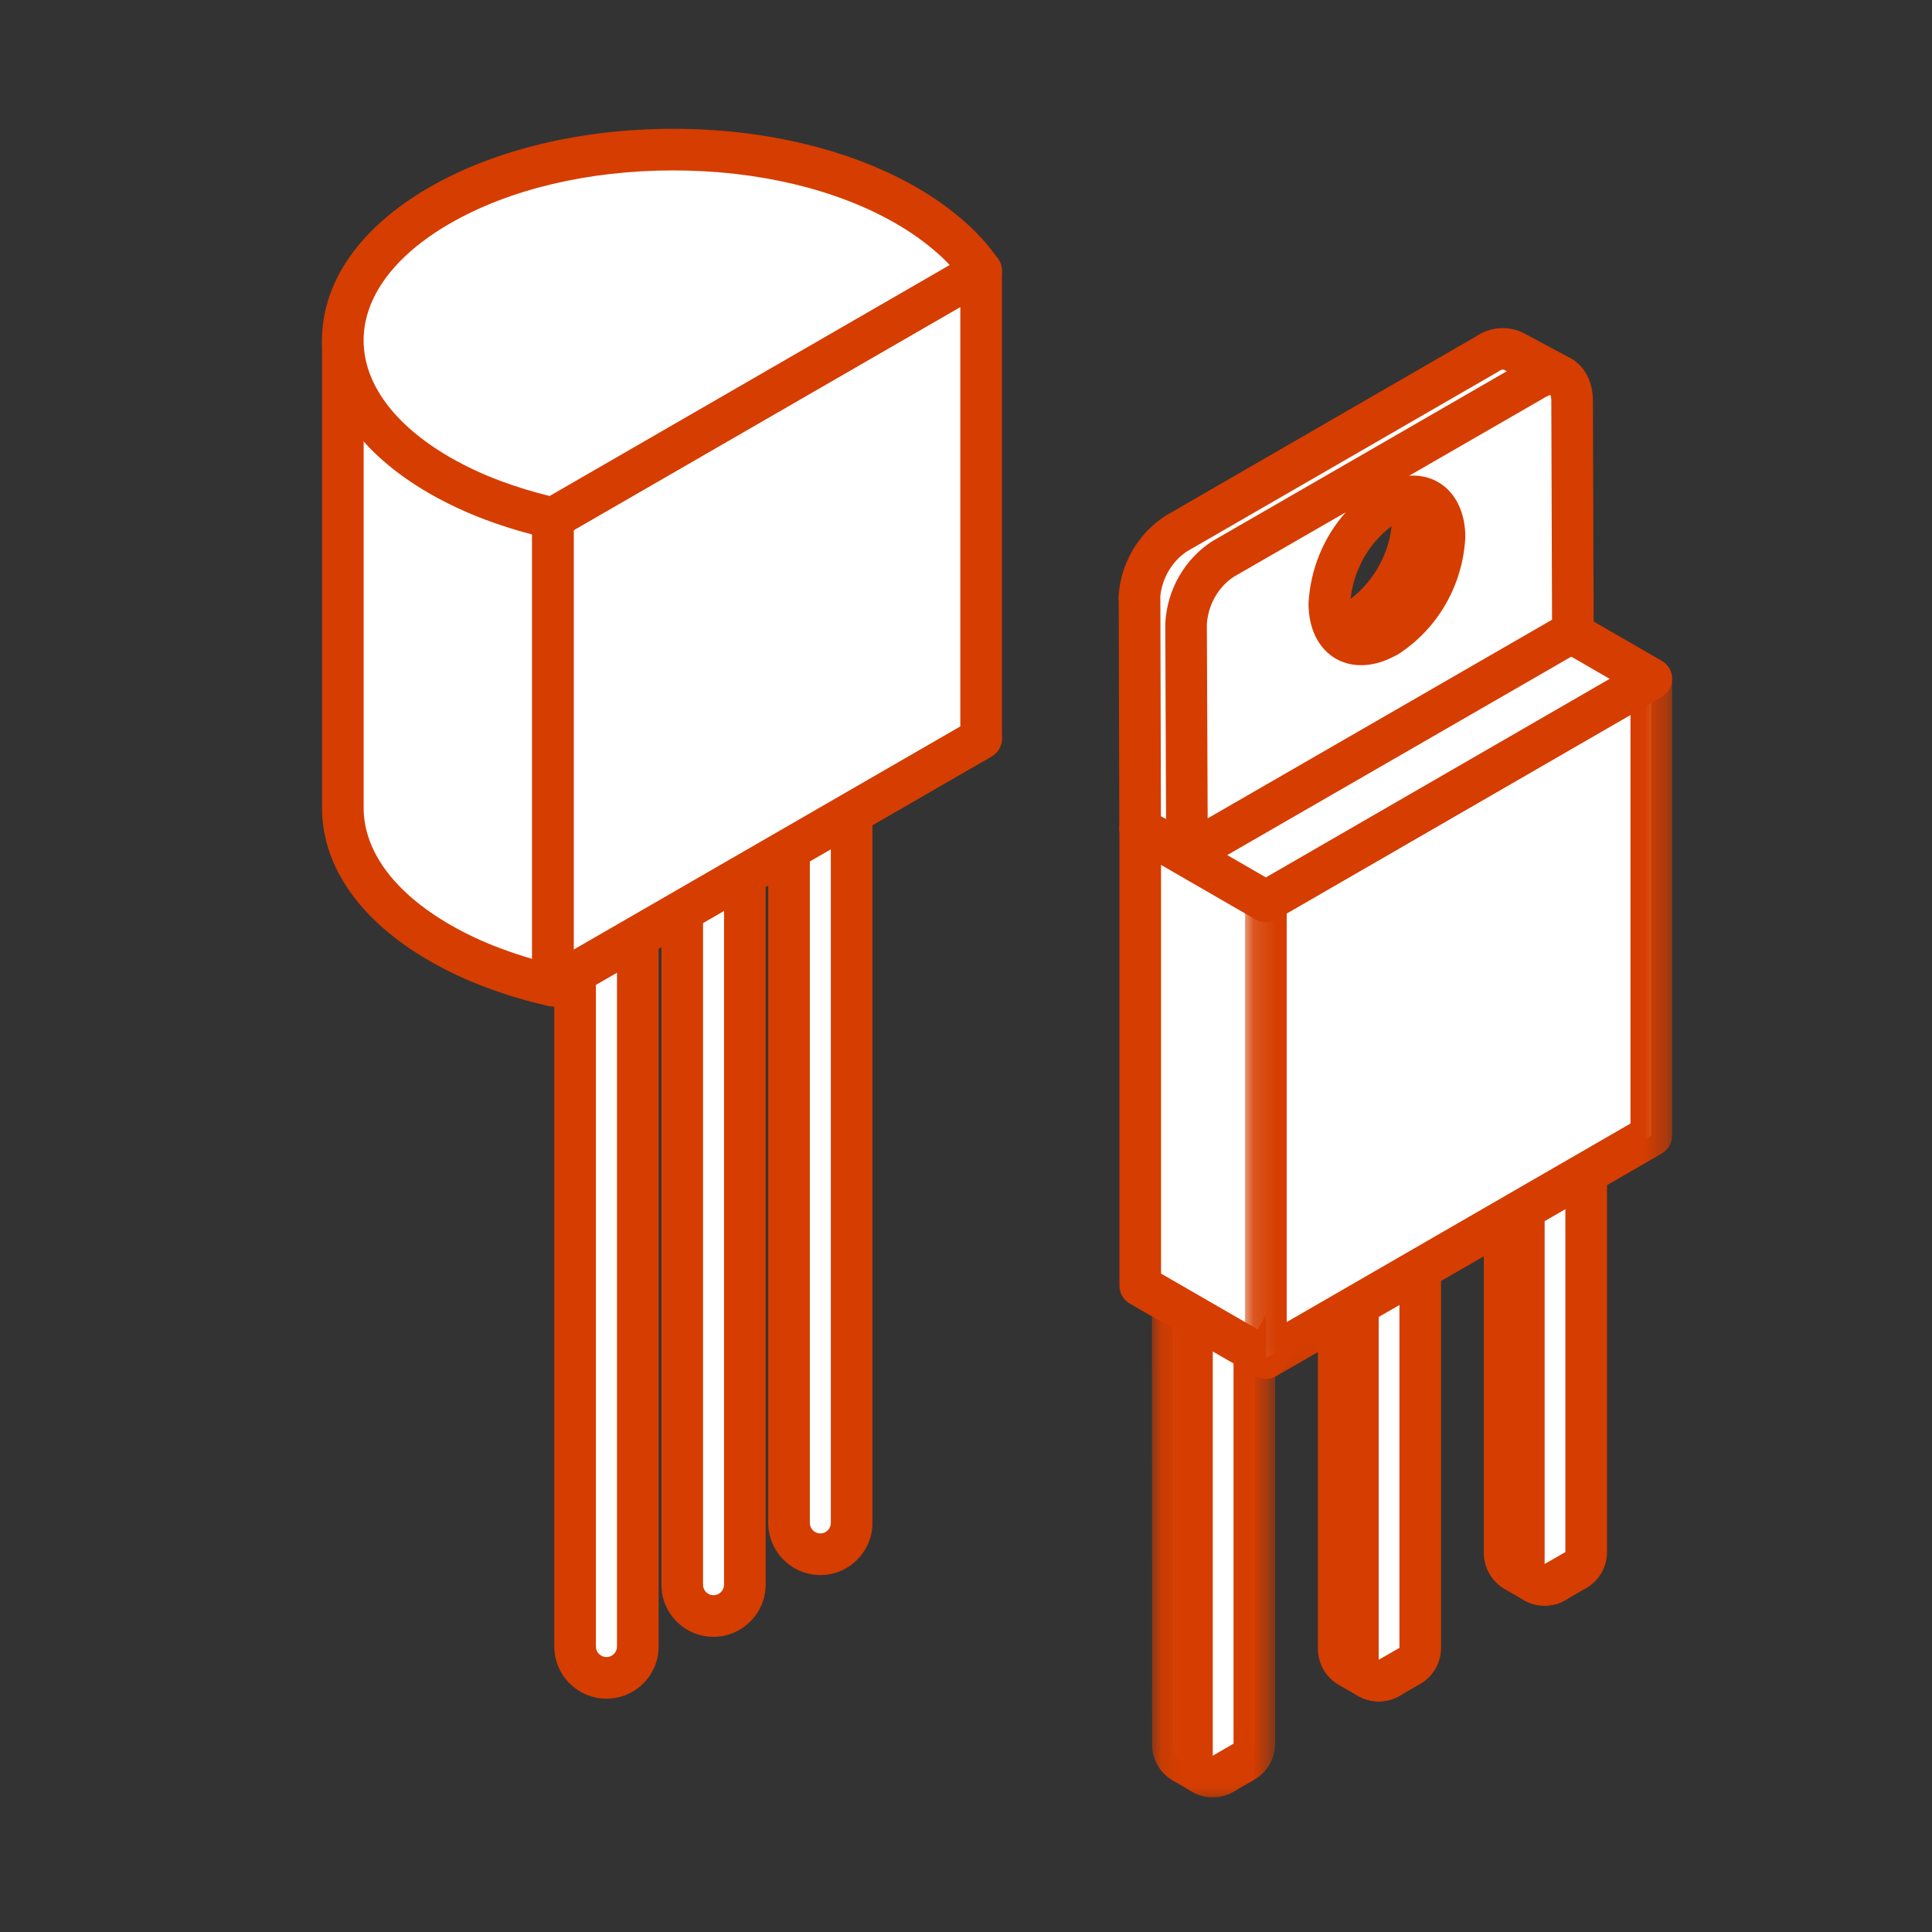 <svg width="84" height="84" viewBox="0 0 84 84" fill="none" xmlns="http://www.w3.org/2000/svg">
<rect x="0" y="0" width="84" height="84" fill="#333333" stroke="none"/>
<g clip-path="url(#clip0_256_11)">
<path fill-rule="evenodd" clip-rule="evenodd" d="M67.157 68.91C67 68.91 66.843 68.869 66.703 68.788L65.869 68.304C65.59 68.141 65.418 67.843 65.418 67.521V42.803C65.418 42.48 65.591 42.182 65.87 42.02C66.01 41.94 66.167 41.899 66.323 41.899C66.479 41.899 66.634 41.939 66.774 42.018L67.608 42.498C67.889 42.659 68.062 42.958 68.062 43.282V68.005C68.062 68.328 67.889 68.627 67.609 68.788C67.469 68.869 67.313 68.91 67.157 68.91Z" fill="white"/>
<path fill-rule="evenodd" clip-rule="evenodd" d="M66.324 40.994C66.011 40.994 65.698 41.075 65.417 41.238C64.858 41.561 64.514 42.158 64.514 42.803V67.521C64.514 68.167 64.858 68.762 65.416 69.087L66.249 69.57C66.531 69.733 66.844 69.814 67.158 69.814C67.47 69.814 67.781 69.734 68.061 69.573C68.621 69.25 68.967 68.652 68.967 68.005V43.282C68.967 42.634 68.621 42.035 68.058 41.713L67.225 41.234C66.945 41.074 66.635 40.994 66.324 40.994ZM66.324 42.803L67.158 43.282V68.005L66.324 67.521V42.803Z" fill="#D63D00"/>
<path fill-rule="evenodd" clip-rule="evenodd" d="M67.157 68.905C67.001 68.905 66.844 68.864 66.704 68.782C66.424 68.621 66.253 68.322 66.253 68V43.214C66.253 42.889 66.425 42.589 66.708 42.427L67.611 41.91C67.751 41.83 67.905 41.791 68.061 41.791C68.217 41.791 68.375 41.831 68.515 41.913C68.794 42.075 68.966 42.373 68.966 42.695V67.482C68.966 67.805 68.793 68.105 68.511 68.266L67.608 68.784C67.468 68.865 67.313 68.905 67.157 68.905Z" fill="white"/>
<path fill-rule="evenodd" clip-rule="evenodd" d="M68.06 40.885C67.75 40.885 67.439 40.966 67.16 41.126L66.257 41.644C65.695 41.966 65.348 42.564 65.348 43.213V68C65.348 68.645 65.692 69.242 66.251 69.565C66.532 69.728 66.845 69.809 67.158 69.809C67.468 69.809 67.779 69.729 68.058 69.569L68.961 69.051C69.523 68.728 69.87 68.13 69.87 67.481V42.694C69.87 42.05 69.526 41.453 68.967 41.13C68.686 40.967 68.373 40.885 68.06 40.885ZM68.06 42.694V67.481L67.158 68V43.213L68.06 42.694Z" fill="#D63D00"/>
<path fill-rule="evenodd" clip-rule="evenodd" d="M59.943 73.07C59.788 73.07 59.632 73.03 59.493 72.95L58.659 72.471C58.378 72.309 58.205 72.011 58.205 71.687V46.968C58.205 46.646 58.377 46.347 58.656 46.186C58.796 46.104 58.953 46.063 59.109 46.063C59.265 46.063 59.42 46.103 59.56 46.184L60.394 46.663C60.675 46.824 60.848 47.123 60.848 47.447V72.165C60.848 72.487 60.676 72.787 60.397 72.948C60.256 73.029 60.1 73.07 59.943 73.07Z" fill="white"/>
<path fill-rule="evenodd" clip-rule="evenodd" d="M59.109 45.159C58.796 45.159 58.483 45.241 58.203 45.403C57.644 45.726 57.3 46.322 57.3 46.968V71.686C57.3 72.334 57.647 72.933 58.208 73.256L59.042 73.734C59.321 73.894 59.632 73.975 59.943 73.975C60.256 73.975 60.569 73.893 60.85 73.731C61.409 73.408 61.753 72.81 61.753 72.166V47.447C61.753 46.798 61.406 46.2 60.843 45.878L60.01 45.4C59.731 45.239 59.42 45.159 59.109 45.159ZM59.109 46.968L59.943 47.447V72.166L59.109 71.686V46.968Z" fill="#D63D00"/>
<path fill-rule="evenodd" clip-rule="evenodd" d="M59.943 73.07C59.787 73.07 59.63 73.029 59.49 72.948C59.211 72.787 59.039 72.487 59.039 72.165V47.379C59.039 47.054 59.211 46.755 59.493 46.593L60.395 46.075C60.535 45.995 60.69 45.955 60.846 45.955C61.002 45.955 61.159 45.995 61.299 46.077C61.579 46.239 61.751 46.537 61.751 46.859V71.647C61.751 71.971 61.578 72.269 61.297 72.431L60.394 72.95C60.254 73.03 60.099 73.07 59.943 73.07Z" fill="white"/>
<path fill-rule="evenodd" clip-rule="evenodd" d="M60.846 45.05C60.536 45.05 60.225 45.131 59.946 45.291L59.042 45.809C58.48 46.131 58.134 46.73 58.134 47.378V72.165C58.134 72.811 58.478 73.407 59.037 73.731C59.317 73.893 59.63 73.975 59.943 73.975C60.254 73.975 60.565 73.894 60.843 73.734L61.747 73.216C62.309 72.893 62.655 72.295 62.655 71.646V46.86C62.655 46.214 62.312 45.618 61.752 45.295C61.472 45.132 61.159 45.05 60.846 45.05ZM60.846 46.86V71.646L59.943 72.165V47.378L60.846 46.86Z" fill="#D63D00"/>
<path fill-rule="evenodd" clip-rule="evenodd" d="M52.728 77.239C52.57 77.239 52.413 77.198 52.272 77.115L51.443 76.632C51.165 76.47 50.995 76.172 50.995 75.851L50.99 51.133C50.99 50.81 51.163 50.512 51.441 50.35C51.581 50.269 51.738 50.228 51.894 50.228C52.05 50.228 52.206 50.268 52.345 50.348L53.179 50.827C53.46 50.988 53.633 51.288 53.633 51.612V76.335C53.633 76.659 53.46 76.958 53.179 77.119C53.04 77.2 52.884 77.239 52.728 77.239Z" fill="white"/>
<mask id="mask0_256_11" style="mask-type:luminance" maskUnits="userSpaceOnUse" x="50" y="49" width="5" height="30">
<path d="M50.086 49.324H54.538V78.144H50.086V49.324Z" fill="white"/>
</mask>
<g mask="url(#mask0_256_11)">
<path fill-rule="evenodd" clip-rule="evenodd" d="M51.895 49.324C51.582 49.324 51.269 49.405 50.989 49.568C50.429 49.891 50.086 50.488 50.086 51.134L50.09 75.852C50.09 76.495 50.432 77.089 50.989 77.414L51.817 77.898C52.099 78.061 52.413 78.144 52.729 78.144C53.04 78.144 53.35 78.064 53.63 77.903C54.192 77.58 54.538 76.982 54.538 76.335V51.611C54.538 50.964 54.192 50.365 53.629 50.043L52.796 49.564C52.516 49.404 52.205 49.324 51.895 49.324ZM51.895 51.133L52.729 51.611V76.335L51.899 75.85L51.895 51.133Z" fill="#D63D00"/>
</g>
<path fill-rule="evenodd" clip-rule="evenodd" d="M52.728 77.24C52.573 77.24 52.416 77.199 52.277 77.118C51.996 76.957 51.824 76.658 51.824 76.335V51.548C51.824 51.225 51.996 50.927 52.275 50.765L53.178 50.242C53.317 50.161 53.475 50.12 53.631 50.12C53.788 50.12 53.943 50.161 54.083 50.241C54.364 50.403 54.536 50.702 54.536 51.025V75.811C54.536 76.133 54.365 76.431 54.085 76.594L53.182 77.117C53.042 77.199 52.886 77.24 52.728 77.24Z" fill="white"/>
<mask id="mask1_256_11" style="mask-type:luminance" maskUnits="userSpaceOnUse" x="50" y="49" width="6" height="30">
<path d="M50.92 49.216H55.441V78.144H50.92V49.216Z" fill="white"/>
</mask>
<g mask="url(#mask1_256_11)">
<path fill-rule="evenodd" clip-rule="evenodd" d="M53.632 49.216C53.319 49.216 53.006 49.296 52.725 49.459L51.822 49.983C51.263 50.306 50.92 50.902 50.92 51.548V76.335C50.92 76.981 51.264 77.579 51.825 77.902C52.105 78.063 52.417 78.144 52.729 78.144C53.042 78.144 53.355 78.063 53.635 77.9L54.538 77.377C55.097 77.054 55.441 76.457 55.441 75.811V51.025C55.441 50.377 55.095 49.78 54.535 49.457C54.255 49.296 53.944 49.216 53.632 49.216ZM53.632 51.025V75.811L52.729 76.335V51.548L53.632 51.025Z" fill="#D63D00"/>
</g>
<path fill-rule="evenodd" clip-rule="evenodd" d="M55.038 59.048L49.575 55.896V36.038L70.849 30.063L55.038 59.048Z" fill="white"/>
<path fill-rule="evenodd" clip-rule="evenodd" d="M50.48 55.373L54.688 57.802L69.027 31.514L50.48 36.724V55.373ZM55.038 59.953C54.881 59.953 54.725 59.913 54.586 59.832L49.123 56.679C48.843 56.518 48.671 56.219 48.671 55.895V36.038C48.671 35.633 48.941 35.276 49.33 35.167L70.604 29.192C70.956 29.091 71.329 29.215 71.556 29.499C71.783 29.784 71.816 30.176 71.643 30.495L55.833 59.481C55.716 59.696 55.517 59.853 55.283 59.919C55.202 59.942 55.12 59.953 55.038 59.953Z" fill="#D63D00"/>
<path fill-rule="evenodd" clip-rule="evenodd" d="M71.796 49.371L55.038 59.048V39.192L71.796 29.515V49.371Z" fill="white"/>
<mask id="mask2_256_11" style="mask-type:luminance" maskUnits="userSpaceOnUse" x="54" y="28" width="19" height="32">
<path d="M54.133 28.611H72.7V59.953H54.133V28.611Z" fill="white"/>
</mask>
<g mask="url(#mask2_256_11)">
<path fill-rule="evenodd" clip-rule="evenodd" d="M55.943 39.714V57.481L70.891 48.849V31.082L55.943 39.714ZM55.038 59.953C54.881 59.953 54.726 59.912 54.586 59.831C54.306 59.67 54.133 59.372 54.133 59.048V39.192C54.133 38.869 54.306 38.57 54.586 38.408L71.344 28.732C71.624 28.571 71.968 28.571 72.248 28.732C72.529 28.893 72.701 29.191 72.701 29.515V49.371C72.701 49.694 72.529 49.993 72.248 50.155L55.49 59.831C55.35 59.912 55.194 59.953 55.038 59.953Z" fill="#D63D00"/>
</g>
<path fill-rule="evenodd" clip-rule="evenodd" d="M55.038 39.192L49.575 36.038L66.333 26.361L71.796 29.515L55.038 39.192Z" fill="white"/>
<path fill-rule="evenodd" clip-rule="evenodd" d="M51.385 36.038L55.038 38.148L69.986 29.515L66.334 27.405L51.385 36.038ZM55.038 40.096C54.882 40.096 54.725 40.055 54.586 39.976L49.123 36.821C48.843 36.66 48.671 36.361 48.671 36.038C48.671 35.715 48.843 35.416 49.123 35.255L65.881 25.578C66.161 25.417 66.505 25.417 66.786 25.578L72.248 28.731C72.528 28.893 72.7 29.192 72.7 29.515C72.7 29.838 72.528 30.137 72.248 30.298L55.491 39.976C55.351 40.055 55.194 40.096 55.038 40.096Z" fill="#D63D00"/>
<path fill-rule="evenodd" clip-rule="evenodd" d="M62.08 21.747L60.699 21.061C61.214 21.427 61.494 22.041 61.428 22.671C61.336 24.43 60.408 26.04 58.932 27.003C58.411 27.379 57.728 27.445 57.145 27.176L58.526 27.861C59.107 28.128 59.787 28.06 60.303 27.683C61.783 26.726 62.714 25.117 62.805 23.355C62.868 22.729 62.591 22.115 62.08 21.747Z" fill="white"/>
<path fill-rule="evenodd" clip-rule="evenodd" d="M59.274 28.928C58.894 28.928 58.508 28.848 58.149 28.683L56.743 27.986C56.299 27.766 56.116 27.231 56.329 26.785C56.543 26.338 57.075 26.148 57.524 26.354C57.812 26.488 58.147 26.454 58.402 26.27C59.668 25.443 60.448 24.089 60.526 22.622C60.56 22.275 60.424 21.976 60.176 21.8C59.79 21.527 59.679 21.003 59.921 20.598C60.165 20.193 60.679 20.041 61.1 20.251L62.481 20.937C62.526 20.959 62.568 20.984 62.609 21.013C63.38 21.568 63.8 22.501 63.705 23.445C63.603 25.447 62.514 27.331 60.794 28.444C60.358 28.762 59.821 28.928 59.274 28.928Z" fill="#D63D00"/>
<path fill-rule="evenodd" clip-rule="evenodd" d="M67.872 16.381C67.492 16.209 67.058 16.255 66.714 16.499L53.226 24.297C52.267 24.921 51.661 25.961 51.598 27.101L51.634 37.142L49.572 36.029L49.544 26.006V25.997H49.535C49.599 24.857 50.205 23.808 51.164 23.185L64.669 15.386C65.004 15.142 65.448 15.106 65.818 15.277L67.872 16.381Z" fill="white"/>
<path fill-rule="evenodd" clip-rule="evenodd" d="M50.475 35.489L50.724 35.623L50.694 27.104C50.773 25.632 51.535 24.318 52.733 23.538L65.519 16.144L65.39 16.075C65.359 16.061 65.267 16.069 65.203 16.117C65.177 16.135 65.15 16.153 65.121 16.17L51.617 23.968C50.971 24.388 50.526 25.127 50.447 25.936C50.449 25.957 50.45 25.977 50.45 25.997L50.475 35.489ZM51.635 38.047C51.487 38.047 51.339 38.011 51.205 37.938L49.142 36.825C48.85 36.668 48.667 36.363 48.666 36.032L48.64 26.123C48.631 26.066 48.629 26.006 48.632 25.947C48.712 24.521 49.474 23.205 50.67 22.427L64.181 14.624C64.773 14.216 65.542 14.151 66.2 14.457L68.3 15.584C68.73 15.815 68.899 16.345 68.683 16.782C68.467 17.22 67.943 17.408 67.498 17.205C67.413 17.167 67.32 17.179 67.237 17.236L53.679 25.08C53.003 25.52 52.548 26.305 52.501 27.151L52.539 37.139C52.54 37.459 52.373 37.755 52.1 37.918C51.957 38.003 51.796 38.047 51.635 38.047Z" fill="#D63D00"/>
<path fill-rule="evenodd" clip-rule="evenodd" d="M60.303 27.684C61.783 26.726 62.714 25.116 62.805 23.356C62.805 21.762 61.675 21.121 60.289 21.925C58.815 22.883 57.889 24.488 57.797 26.242C57.797 27.826 58.922 28.479 60.308 27.674L60.303 27.684ZM66.719 16.497C67.612 15.979 68.347 16.394 68.352 17.43L68.387 27.466L51.609 37.143L51.569 27.101C51.632 25.96 52.235 24.917 53.193 24.294L66.719 16.497Z" fill="white"/>
<path fill-rule="evenodd" clip-rule="evenodd" d="M61.418 22.482C61.236 22.482 60.996 22.56 60.743 22.707C59.555 23.481 58.776 24.829 58.7 26.29C58.701 26.653 58.809 26.969 58.981 27.069C59.157 27.17 59.492 27.104 59.854 26.891C59.867 26.884 59.88 26.877 59.894 26.869C61.079 26.065 61.827 24.742 61.901 23.309C61.901 22.945 61.794 22.628 61.621 22.528C61.568 22.497 61.498 22.482 61.418 22.482ZM58.51 22.273L53.644 25.077C52.973 25.517 52.519 26.301 52.472 27.151L52.507 35.581L67.48 26.945L67.448 17.433C67.447 17.286 67.421 17.205 67.406 17.169C67.385 17.185 67.302 17.204 67.173 17.279L61.269 20.683C61.722 20.653 62.151 20.745 62.525 20.961C63.277 21.395 63.71 22.267 63.71 23.356C63.603 25.447 62.514 27.331 60.794 28.443C60.748 28.473 60.699 28.499 60.65 28.519C59.736 29.011 58.805 29.056 58.078 28.637C57.324 28.202 56.892 27.331 56.892 26.242C56.969 24.744 57.552 23.351 58.51 22.273ZM51.609 38.048C51.453 38.048 51.297 38.008 51.157 37.927C50.878 37.767 50.705 37.469 50.704 37.147L50.664 27.105C50.744 25.628 51.505 24.314 52.699 23.536L66.265 15.714C66.977 15.301 67.726 15.258 68.32 15.596C68.91 15.935 69.252 16.601 69.257 17.425L69.291 27.463C69.292 27.787 69.119 28.088 68.838 28.25L52.06 37.926C51.921 38.007 51.764 38.048 51.609 38.048Z" fill="#D63D00"/>
<path fill-rule="evenodd" clip-rule="evenodd" d="M26.367 72.951C25.616 72.951 25.004 72.339 25.004 71.587V38.821C25.004 38.069 25.616 37.458 26.367 37.458C27.119 37.458 27.732 38.069 27.732 38.821V71.587C27.732 72.339 27.119 72.951 26.367 72.951Z" fill="white"/>
<path fill-rule="evenodd" clip-rule="evenodd" d="M26.368 36.553C25.117 36.553 24.1 37.571 24.1 38.822V71.588C24.1 72.838 25.117 73.855 26.368 73.855C27.618 73.855 28.636 72.838 28.636 71.588V38.822C28.636 37.571 27.618 36.553 26.368 36.553ZM26.368 38.362C26.621 38.362 26.826 38.569 26.826 38.822V71.588C26.826 71.841 26.621 72.046 26.368 72.046C26.115 72.046 25.909 71.841 25.909 71.588V38.822C25.909 38.569 26.115 38.362 26.368 38.362Z" fill="#D63D00"/>
<path fill-rule="evenodd" clip-rule="evenodd" d="M31.001 70.261C30.213 70.226 29.631 69.591 29.663 68.846V36.112C29.663 36.081 29.664 36.051 29.667 36.02C29.733 35.38 30.245 34.868 30.884 34.803C30.915 34.8 30.994 34.796 31.024 34.796C31.726 34.796 32.308 35.322 32.38 36.02C32.382 36.052 32.384 36.081 32.384 36.112V68.903C32.377 69.656 31.765 70.261 31.021 70.261H31.001Z" fill="white"/>
<path fill-rule="evenodd" clip-rule="evenodd" d="M31.024 33.891C30.946 33.891 30.868 33.896 30.788 33.904C29.728 34.014 28.878 34.864 28.767 35.925C28.761 35.986 28.758 36.05 28.758 36.112V68.857C28.745 69.443 28.955 70 29.352 70.432C29.761 70.878 30.319 71.138 30.923 71.164C30.949 71.165 30.995 71.166 31.021 71.166C32.258 71.166 33.276 70.16 33.289 68.922V36.112C33.289 36.05 33.286 35.986 33.279 35.925C33.159 34.766 32.189 33.891 31.024 33.891ZM31.024 35.7C31.256 35.7 31.456 35.876 31.48 36.112V68.903C31.477 69.154 31.272 69.357 31.021 69.357H31.001C30.75 69.345 30.556 69.133 30.567 68.884V36.112C30.59 35.897 30.76 35.725 30.976 35.703C30.992 35.701 31.008 35.7 31.024 35.7Z" fill="#D63D00"/>
<path fill-rule="evenodd" clip-rule="evenodd" d="M35.67 67.577C34.918 67.577 34.306 66.965 34.306 66.213V33.483C34.301 33.407 34.303 33.33 34.311 33.253C34.384 32.562 34.967 32.036 35.666 32.036C35.698 32.036 35.777 32.041 35.809 32.044C36.535 32.12 37.071 32.759 37.028 33.482V66.213C37.028 66.95 36.43 67.56 35.693 67.577H35.674H35.67Z" fill="white"/>
<path fill-rule="evenodd" clip-rule="evenodd" d="M35.667 31.131C34.502 31.131 33.532 32.006 33.411 33.165C33.4 33.278 33.396 33.392 33.401 33.505V66.213C33.401 67.464 34.419 68.481 35.669 68.481C35.689 68.481 35.714 68.481 35.734 68.48C36.938 68.455 37.933 67.437 37.933 66.213V33.507C37.99 32.316 37.103 31.268 35.902 31.144C35.823 31.136 35.745 31.131 35.667 31.131ZM35.667 32.941C35.683 32.941 35.698 32.942 35.715 32.943C35.967 32.97 36.15 33.195 36.123 33.448V66.213C36.123 66.464 35.925 66.667 35.675 66.672H35.669C35.416 66.672 35.211 66.468 35.211 66.213V33.448C35.207 33.416 35.207 33.384 35.211 33.352C35.235 33.116 35.434 32.941 35.667 32.941Z" fill="#D63D00"/>
<path fill-rule="evenodd" clip-rule="evenodd" d="M42.661 32.103L33.352 37.477L24.035 42.85V27.399C25.717 27.019 27.49 26.829 29.272 26.829C32.954 26.829 36.618 27.643 39.431 29.281C40.11 29.661 40.743 30.113 41.322 30.629C41.828 31.064 42.272 31.561 42.661 32.103Z" fill="white"/>
<path fill-rule="evenodd" clip-rule="evenodd" d="M24.939 28.135V41.283L41.289 31.85C41.11 31.659 40.923 31.479 40.732 31.316C40.189 30.831 39.606 30.415 38.989 30.07C36.395 28.561 32.948 27.734 29.272 27.734C27.789 27.734 26.335 27.868 24.939 28.135ZM24.034 43.755C23.878 43.755 23.721 43.714 23.582 43.634C23.302 43.472 23.13 43.173 23.13 42.85V27.399C23.13 26.976 23.423 26.61 23.835 26.517C25.575 26.123 27.404 25.925 29.272 25.925C33.264 25.925 37.033 26.839 39.886 28.499C40.605 28.902 41.295 29.394 41.923 29.954C42.45 30.406 42.951 30.956 43.396 31.576C43.544 31.783 43.598 32.044 43.545 32.294C43.491 32.544 43.334 32.758 43.113 32.887L24.487 43.634C24.346 43.714 24.19 43.755 24.034 43.755Z" fill="#D63D00"/>
<path fill-rule="evenodd" clip-rule="evenodd" d="M42.657 11.779L33.35 17.153L24.038 22.527V32.687V42.853L33.35 37.479L42.657 32.105V21.939V11.779Z" fill="white"/>
<path fill-rule="evenodd" clip-rule="evenodd" d="M24.943 23.049V41.286L41.753 31.583V13.346L24.943 23.049ZM24.039 43.758C23.882 43.758 23.727 43.717 23.586 43.636C23.306 43.474 23.134 43.176 23.134 42.853V22.527C23.134 22.203 23.306 21.905 23.586 21.744L42.205 10.996C42.485 10.835 42.829 10.835 43.11 10.996C43.389 11.157 43.562 11.457 43.562 11.779V32.105C43.562 32.428 43.389 32.727 43.11 32.889L24.491 43.636C24.351 43.717 24.194 43.758 24.039 43.758Z" fill="#D63D00"/>
<path fill-rule="evenodd" clip-rule="evenodd" d="M24.034 22.523V42.85C23.157 42.66 22.288 42.398 21.447 42.081C20.642 41.783 19.864 41.421 19.113 40.987C16.309 39.367 14.907 37.251 14.907 35.125V14.798L24.034 22.523Z" fill="white"/>
<path fill-rule="evenodd" clip-rule="evenodd" d="M15.811 16.749V35.124C15.811 37.002 17.145 38.806 19.566 40.203C20.257 40.602 20.995 40.949 21.762 41.233C22.22 41.406 22.677 41.558 23.13 41.688V22.943L15.811 16.749ZM24.034 43.755C23.971 43.755 23.906 43.748 23.843 43.734C22.952 43.541 22.038 43.269 21.129 42.928C20.271 42.611 19.44 42.22 18.661 41.77C15.657 40.035 14.002 37.676 14.002 35.124V14.798C14.002 14.445 14.207 14.126 14.526 13.978C14.846 13.828 15.223 13.88 15.491 14.107L24.619 21.832C24.821 22.005 24.939 22.258 24.939 22.524V42.85C24.939 43.124 24.815 43.382 24.602 43.554C24.44 43.684 24.239 43.755 24.034 43.755Z" fill="#D63D00"/>
<path fill-rule="evenodd" clip-rule="evenodd" d="M19.114 20.666C19.861 21.094 20.641 21.459 21.448 21.758C22.292 22.073 23.158 22.33 24.038 22.527L33.35 17.153L42.657 11.78C42.275 11.232 41.828 10.735 41.325 10.299C40.74 9.79 40.107 9.339 39.435 8.952C36.617 7.313 32.951 6.505 29.274 6.505C25.598 6.505 21.917 7.313 19.114 8.932C16.311 10.55 14.904 12.677 14.904 14.799C14.904 16.921 16.306 19.043 19.114 20.666Z" fill="white"/>
<path fill-rule="evenodd" clip-rule="evenodd" d="M19.565 19.883C20.266 20.284 21.005 20.629 21.762 20.91C22.457 21.169 23.174 21.389 23.896 21.565L41.291 11.523C41.115 11.333 40.928 11.152 40.731 10.982C40.19 10.511 39.602 10.092 38.983 9.736C36.401 8.234 32.954 7.409 29.273 7.409C25.59 7.409 22.142 8.228 19.565 9.716C17.143 11.114 15.809 12.92 15.809 14.799C15.809 16.676 17.143 18.482 19.565 19.883ZM24.038 23.432C23.973 23.432 23.906 23.424 23.841 23.409C22.922 23.205 22.011 22.933 21.131 22.605C20.283 22.291 19.452 21.902 18.664 21.452L18.661 21.449C15.655 19.712 14 17.349 14 14.799C14 12.246 15.655 9.884 18.661 8.148C21.507 6.505 25.277 5.6 29.273 5.6C33.268 5.6 37.039 6.513 39.889 8.17C40.606 8.582 41.29 9.07 41.918 9.616C42.477 10.101 42.976 10.656 43.399 11.262C43.544 11.47 43.594 11.729 43.539 11.977C43.484 12.224 43.328 12.436 43.109 12.563L24.491 23.311C24.352 23.39 24.196 23.432 24.038 23.432Z" fill="#D63D00"/>
</g>
<defs>
<clipPath id="clip0_256_11">
<rect width="84" height="84" fill="white"/>
</clipPath>
</defs>
</svg>
